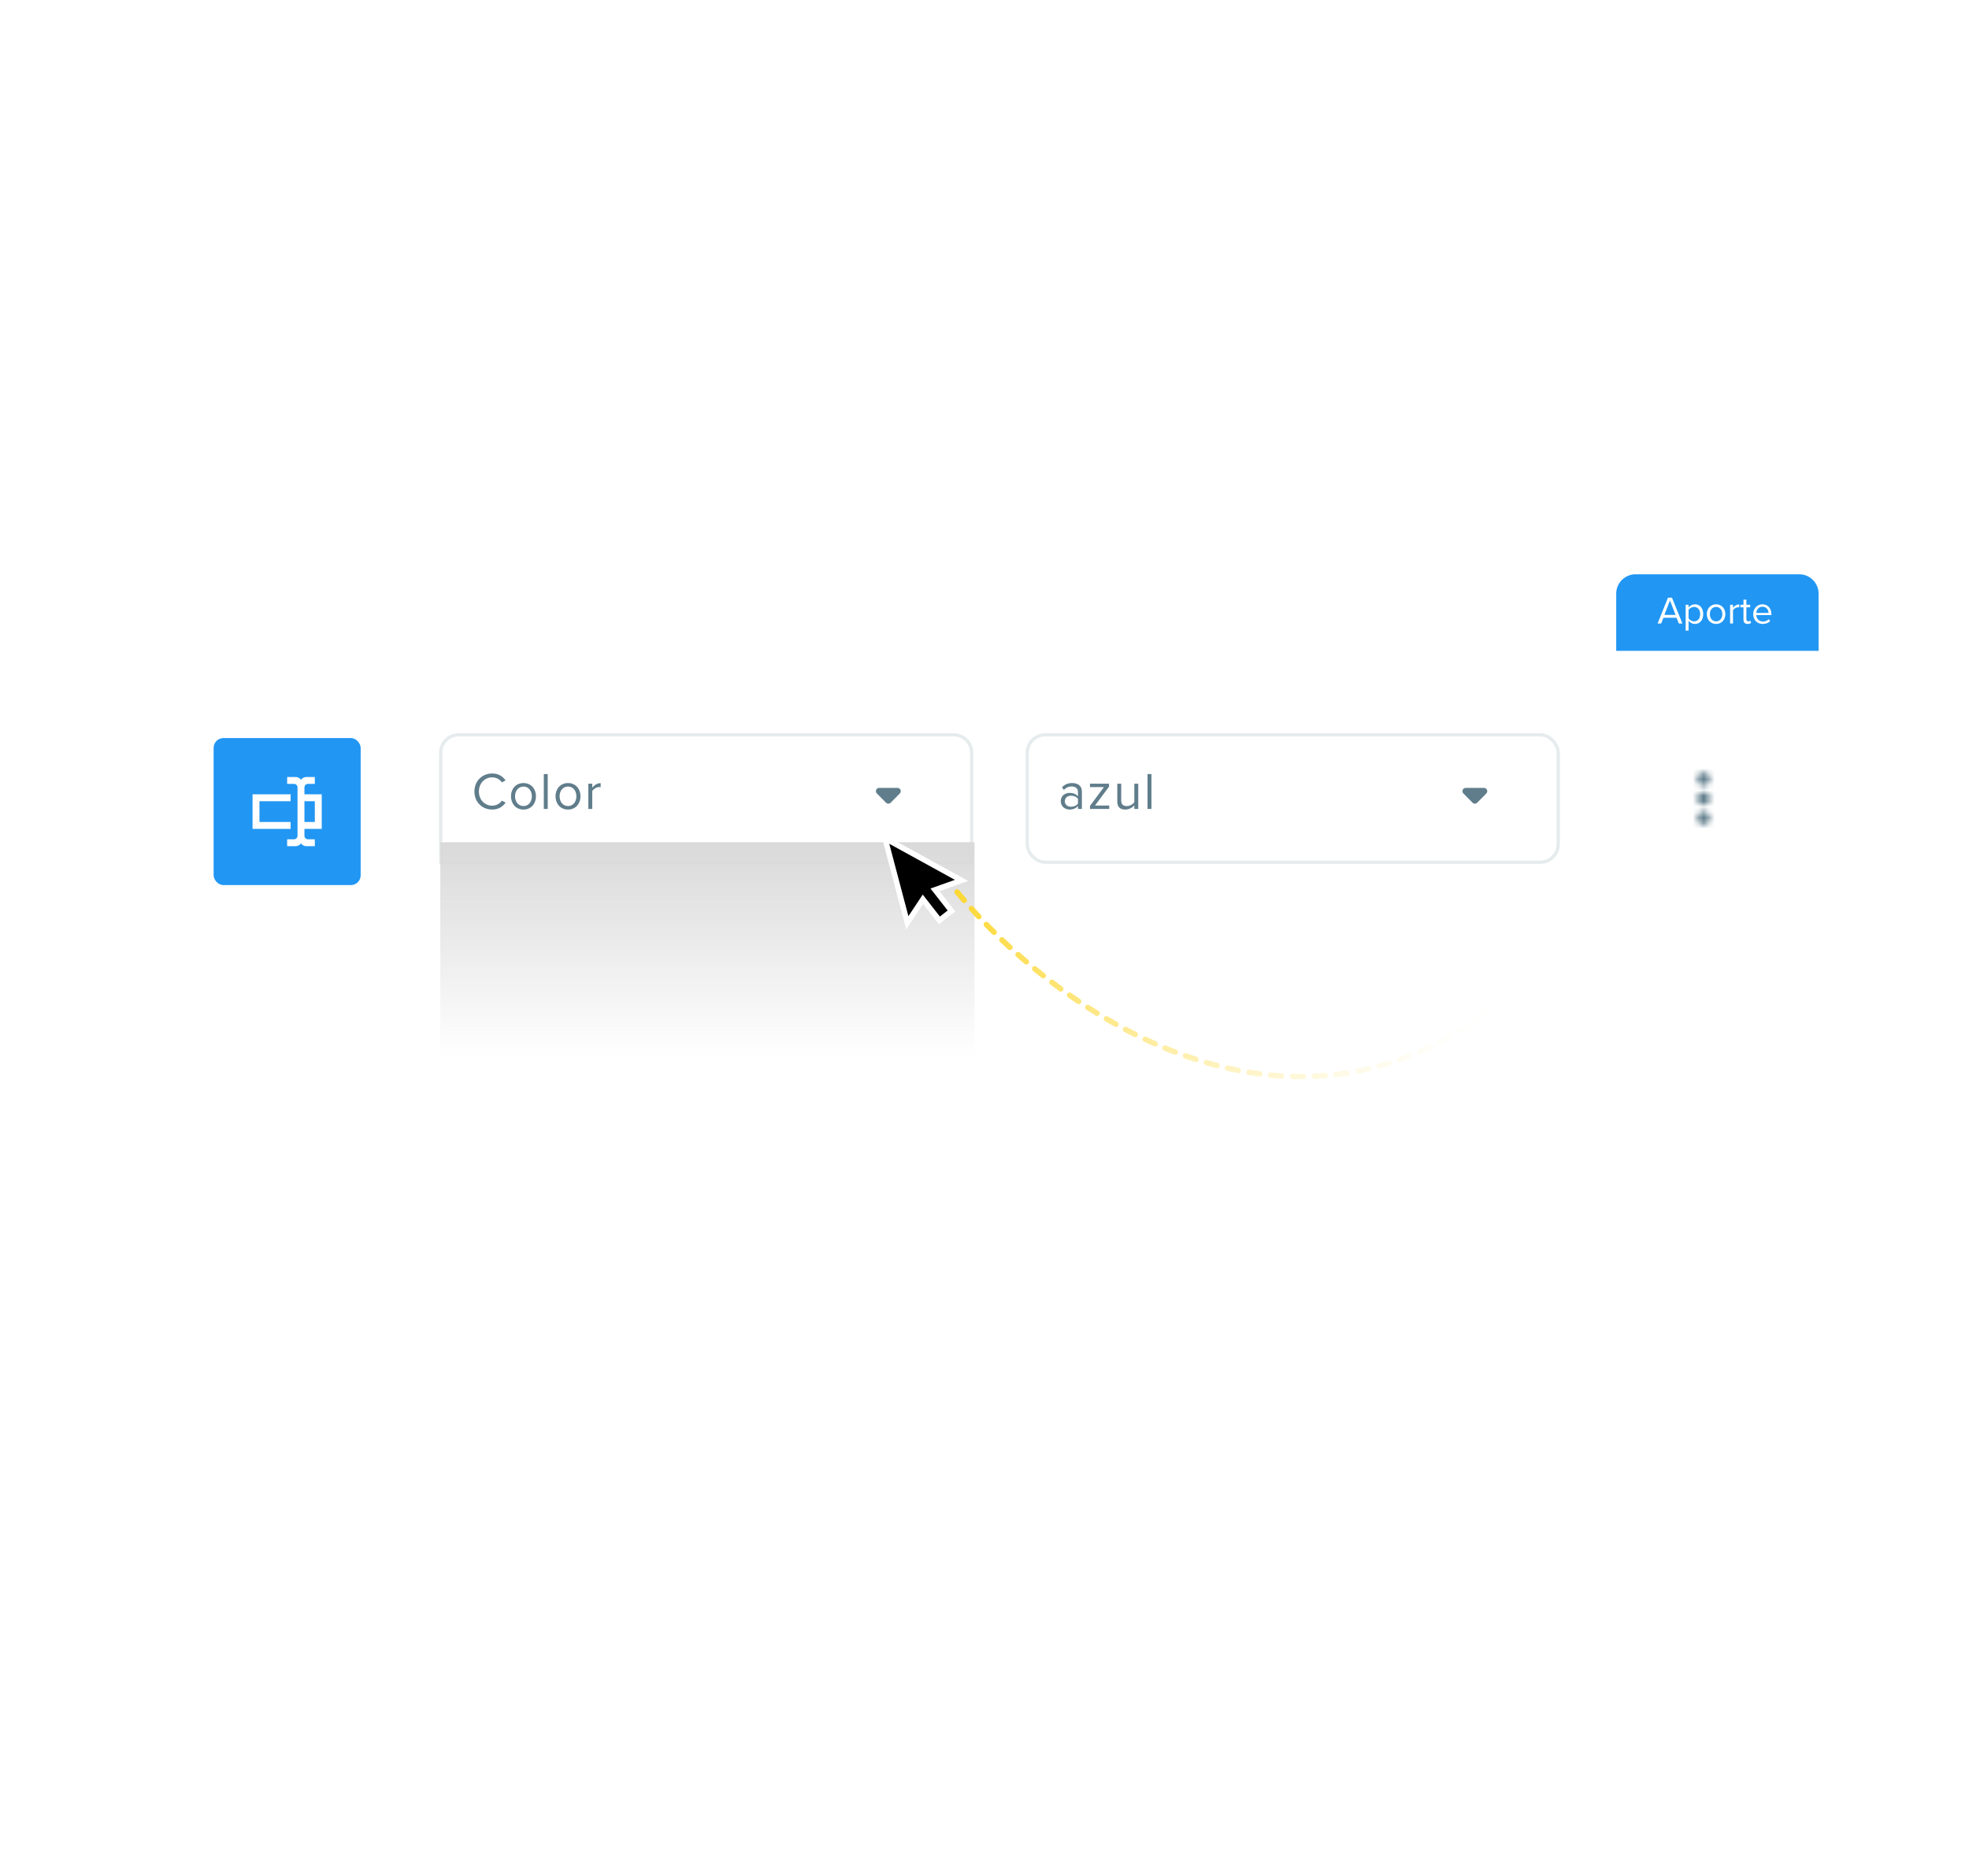 <svg width="360" height="343" viewBox="0 0 360 343" fill="none" xmlns="http://www.w3.org/2000/svg">
<g clip-path="url(#clip0_236_89882)">
<g filter="url(#filter0_d_236_89882)">
<path d="M29.5 122.584C29.5 120.605 31.105 119 33.084 119H332.5V161.416C332.5 163.395 330.895 165 328.916 165H33.084C31.105 165 29.5 163.395 29.5 161.416V122.584Z" fill="white"/>
<g filter="url(#filter1_d_236_89882)">
<g clip-path="url(#clip1_236_89882)">
<rect x="39.059" y="128.559" width="26.883" height="26.883" rx="1.792" fill="#2196F3"/>
<path d="M55.663 138.839H58.826V145.164H55.663V146.429C55.663 146.597 55.73 146.758 55.848 146.876C55.967 146.995 56.128 147.062 56.295 147.062H57.561V148.327H55.979C55.631 148.327 55.03 148.042 55.03 147.694C55.03 148.042 54.429 148.327 54.082 148.327H52.5V147.062H53.765C53.933 147.062 54.094 146.995 54.213 146.876C54.331 146.758 54.398 146.597 54.398 146.429V137.573C54.398 137.406 54.331 137.245 54.213 137.126C54.094 137.008 53.933 136.941 53.765 136.941H52.5V135.676H54.082C54.429 135.676 55.03 135.96 55.03 136.308C55.03 135.96 55.631 135.676 55.979 135.676H57.561V136.941H56.295C56.128 136.941 55.967 137.008 55.848 137.126C55.73 137.245 55.663 137.406 55.663 137.573V138.839ZM46.175 138.839H53.133V140.104H47.44V143.899H53.133V145.164H46.175V138.839ZM57.561 143.899V140.104H55.663V143.899H57.561Z" fill="white"/>
</g>
</g>
<path d="M80.279 133.637C80.279 131.658 81.884 130.053 83.864 130.053H174.37C176.35 130.053 177.955 131.658 177.955 133.637V153.949H80.279V133.637Z" fill="white"/>
<path d="M89.99 144.019C88.184 144.019 86.74 142.681 86.74 140.721C86.74 138.762 88.184 137.424 89.99 137.424C91.147 137.424 91.931 137.969 92.437 138.685L91.768 139.058C91.405 138.523 90.745 138.131 89.99 138.131C88.623 138.131 87.562 139.202 87.562 140.721C87.562 142.232 88.623 143.312 89.99 143.312C90.745 143.312 91.405 142.929 91.768 142.385L92.447 142.757C91.912 143.484 91.147 144.019 89.99 144.019ZM95.709 144.019C94.304 144.019 93.424 142.929 93.424 141.591C93.424 140.253 94.304 139.173 95.709 139.173C97.114 139.173 97.993 140.253 97.993 141.591C97.993 142.929 97.114 144.019 95.709 144.019ZM95.709 143.379C96.693 143.379 97.238 142.537 97.238 141.591C97.238 140.654 96.693 139.813 95.709 139.813C94.724 139.813 94.17 140.654 94.17 141.591C94.17 142.537 94.724 143.379 95.709 143.379ZM100.142 143.904H99.425V137.529H100.142V143.904ZM103.852 144.019C102.446 144.019 101.567 142.929 101.567 141.591C101.567 140.253 102.446 139.173 103.852 139.173C105.257 139.173 106.136 140.253 106.136 141.591C106.136 142.929 105.257 144.019 103.852 144.019ZM103.852 143.379C104.836 143.379 105.381 142.537 105.381 141.591C105.381 140.654 104.836 139.813 103.852 139.813C102.867 139.813 102.313 140.654 102.313 141.591C102.313 142.537 102.867 143.379 103.852 143.379ZM108.284 143.904H107.568V139.288H108.284V140.033C108.657 139.546 109.192 139.192 109.823 139.192V139.928C109.737 139.909 109.651 139.899 109.537 139.899C109.097 139.899 108.495 140.263 108.284 140.635V143.904Z" fill="#607D8B"/>
<g clip-path="url(#clip2_236_89882)">
<path d="M162.846 142.766C162.612 143.003 162.231 143.003 161.997 142.766L160.324 141.077C159.951 140.699 160.218 140.059 160.749 140.059H164.094C164.625 140.059 164.892 140.699 164.518 141.077L162.846 142.766Z" fill="#607D8B"/>
</g>
<path d="M83.864 130.351H174.37C176.185 130.351 177.656 131.823 177.656 133.637V153.65H80.578V133.637C80.578 131.822 82.049 130.351 83.864 130.351Z" stroke="#607D8B" stroke-opacity="0.16" stroke-width="0.597"/>
<rect x="187.513" y="130.053" width="97.675" height="23.896" rx="3.584" fill="white"/>
<path d="M197.807 143.904H197.09V143.379C196.708 143.799 196.182 144.019 195.561 144.019C194.777 144.019 193.945 143.493 193.945 142.49C193.945 141.457 194.777 140.97 195.561 140.97C196.191 140.97 196.717 141.171 197.09 141.601V140.769C197.09 140.148 196.593 139.794 195.924 139.794C195.369 139.794 194.92 139.995 194.509 140.435L194.175 139.938C194.672 139.421 195.264 139.173 196.019 139.173C196.994 139.173 197.807 139.613 197.807 140.731V143.904ZM197.09 142.929V142.06C196.813 141.677 196.325 141.486 195.819 141.486C195.149 141.486 194.681 141.907 194.681 142.499C194.681 143.082 195.149 143.503 195.819 143.503C196.325 143.503 196.813 143.312 197.09 142.929ZM202.804 143.904H199.287V143.35L201.829 139.918H199.287V139.288H202.766V139.832L200.204 143.283H202.804V143.904ZM208.111 143.904H207.394V143.254C207.04 143.656 206.438 144.019 205.75 144.019C204.785 144.019 204.278 143.551 204.278 142.547V139.288H204.995V142.327C204.995 143.14 205.406 143.379 206.027 143.379C206.591 143.379 207.126 143.054 207.394 142.681V139.288H208.111V143.904ZM210.522 143.904H209.805V137.529H210.522V143.904Z" fill="#607D8B"/>
<g clip-path="url(#clip3_236_89882)">
<path d="M270.079 142.766C269.846 143.003 269.464 143.003 269.23 142.766L267.558 141.077C267.185 140.699 267.452 140.059 267.982 140.059H271.327C271.858 140.059 272.125 140.699 271.752 141.077L270.079 142.766Z" fill="#607D8B"/>
</g>
<rect x="187.811" y="130.351" width="97.078" height="23.299" rx="3.286" stroke="#607D8B" stroke-opacity="0.16" stroke-width="0.597"/>
<mask id="mask0_236_89882" style="mask-type:alpha" maskUnits="userSpaceOnUse" x="299" y="130" width="25" height="24">
<path d="M311.475 144.391C311.792 144.391 312.096 144.517 312.32 144.741C312.544 144.966 312.67 145.269 312.67 145.586C312.67 145.903 312.544 146.207 312.32 146.431C312.096 146.655 311.792 146.781 311.475 146.781C311.158 146.781 310.854 146.655 310.63 146.431C310.406 146.207 310.28 145.903 310.28 145.586C310.28 145.269 310.406 144.966 310.63 144.741C310.854 144.517 311.158 144.391 311.475 144.391ZM311.475 140.807C311.792 140.807 312.096 140.933 312.32 141.157C312.544 141.381 312.67 141.685 312.67 142.002C312.67 142.319 312.544 142.623 312.32 142.847C312.096 143.071 311.792 143.197 311.475 143.197C311.158 143.197 310.854 143.071 310.63 142.847C310.406 142.623 310.28 142.319 310.28 142.002C310.28 141.685 310.406 141.381 310.63 141.157C310.854 140.933 311.158 140.807 311.475 140.807V140.807ZM311.475 137.223C311.792 137.223 312.096 137.349 312.32 137.573C312.544 137.797 312.67 138.101 312.67 138.417C312.67 138.734 312.544 139.038 312.32 139.262C312.096 139.486 311.792 139.612 311.475 139.612C311.158 139.612 310.854 139.486 310.63 139.262C310.406 139.038 310.28 138.734 310.28 138.417C310.28 138.101 310.406 137.797 310.63 137.573C310.854 137.349 311.158 137.223 311.475 137.223Z" fill="black"/>
</mask>
<g mask="url(#mask0_236_89882)">
<rect x="299.526" y="130.053" width="23.896" height="23.896" fill="#607D8B"/>
</g>
</g>
<path d="M295.5 108.546C295.5 106.588 297.088 105 299.046 105H328.954C330.912 105 332.5 106.588 332.5 108.546V119H295.5V108.546Z" fill="#2196F3"/>
<path d="M307.599 114H306.947L306.529 112.951H304.134L303.716 114H303.064L304.963 109.273H305.693L307.599 114ZM306.352 112.427L305.332 109.797L304.304 112.427H306.352ZM308.728 113.483V115.304H308.196V110.577H308.728V111.087C308.976 110.74 309.401 110.492 309.883 110.492C310.783 110.492 311.407 111.172 311.407 112.285C311.407 113.391 310.783 114.085 309.883 114.085C309.415 114.085 309.004 113.865 308.728 113.483ZM310.847 112.285C310.847 111.527 310.436 110.967 309.748 110.967C309.33 110.967 308.912 111.215 308.728 111.512V113.057C308.912 113.355 309.33 113.61 309.748 113.61C310.436 113.61 310.847 113.043 310.847 112.285ZM313.761 114.085C312.719 114.085 312.067 113.277 312.067 112.285C312.067 111.293 312.719 110.492 313.761 110.492C314.803 110.492 315.455 111.293 315.455 112.285C315.455 113.277 314.803 114.085 313.761 114.085ZM313.761 113.61C314.491 113.61 314.895 112.987 314.895 112.285C314.895 111.59 314.491 110.967 313.761 110.967C313.031 110.967 312.62 111.59 312.62 112.285C312.62 112.987 313.031 113.61 313.761 113.61ZM316.853 114H316.321V110.577H316.853V111.13C317.129 110.768 317.526 110.506 317.994 110.506V111.052C317.93 111.038 317.866 111.031 317.781 111.031C317.455 111.031 317.009 111.3 316.853 111.576V114ZM319.525 114.085C319.022 114.085 318.767 113.794 318.767 113.284V111.045H318.2V110.577H318.767V109.641H319.299V110.577H319.993V111.045H319.299V113.171C319.299 113.426 319.412 113.61 319.646 113.61C319.795 113.61 319.936 113.546 320.007 113.468L320.163 113.865C320.029 113.993 319.837 114.085 319.525 114.085ZM320.545 112.285C320.545 111.293 321.254 110.492 322.232 110.492C323.267 110.492 323.876 111.3 323.876 112.327V112.462H321.105C321.148 113.107 321.601 113.646 322.339 113.646C322.728 113.646 323.125 113.49 323.394 113.213L323.65 113.561C323.309 113.901 322.849 114.085 322.289 114.085C321.275 114.085 320.545 113.355 320.545 112.285ZM322.225 110.931C321.495 110.931 321.134 111.548 321.105 112.072H323.352C323.345 111.562 323.005 110.931 322.225 110.931Z" fill="white"/>
<rect x="80.5" y="154" width="97.68" height="39" fill="url(#paint0_linear_236_89882)"/>
<g filter="url(#filter2_d_236_89882)">
<path d="M170.946 154.698L174.757 153.344L175.806 152.971L174.831 152.435L162.831 145.837L161.808 145.275L162.106 146.403L165.605 159.643L165.889 160.719L166.505 159.791L168.741 156.421L171.451 159.889L171.758 160.283L172.152 159.975L173.569 158.868L173.963 158.56L173.656 158.166L170.946 154.698Z" fill="black" stroke="white"/>
</g>
<path d="M174.993 163.092C191.498 183.266 234.579 215.489 274.863 182.996" stroke="url(#paint1_linear_236_89882)" stroke-linecap="round" stroke-dasharray="2 2"/>
</g>
<defs>
<filter id="filter0_d_236_89882" x="21.5" y="115" width="319" height="62" filterUnits="userSpaceOnUse" color-interpolation-filters="sRGB">
<feFlood flood-opacity="0" result="BackgroundImageFix"/>
<feColorMatrix in="SourceAlpha" type="matrix" values="0 0 0 0 0 0 0 0 0 0 0 0 0 0 0 0 0 0 127 0" result="hardAlpha"/>
<feOffset dy="4"/>
<feGaussianBlur stdDeviation="4"/>
<feColorMatrix type="matrix" values="0 0 0 0 0.69 0 0 0 0 0.745 0 0 0 0 0.773 0 0 0 0.24 0"/>
<feBlend mode="multiply" in2="BackgroundImageFix" result="effect1_dropShadow_236_89882"/>
<feBlend mode="normal" in="SourceGraphic" in2="effect1_dropShadow_236_89882" result="shape"/>
</filter>
<filter id="filter1_d_236_89882" x="34.279" y="126.169" width="36.441" height="36.441" filterUnits="userSpaceOnUse" color-interpolation-filters="sRGB">
<feFlood flood-opacity="0" result="BackgroundImageFix"/>
<feColorMatrix in="SourceAlpha" type="matrix" values="0 0 0 0 0 0 0 0 0 0 0 0 0 0 0 0 0 0 127 0" result="hardAlpha"/>
<feOffset dy="2.39"/>
<feGaussianBlur stdDeviation="2.39"/>
<feColorMatrix type="matrix" values="0 0 0 0 0.329 0 0 0 0 0.431 0 0 0 0 0.478 0 0 0 0.24 0"/>
<feBlend mode="multiply" in2="BackgroundImageFix" result="effect1_dropShadow_236_89882"/>
<feBlend mode="normal" in="SourceGraphic" in2="effect1_dropShadow_236_89882" result="shape"/>
</filter>
<filter id="filter2_d_236_89882" x="145.027" y="136.275" width="47.996" height="49.648" filterUnits="userSpaceOnUse" color-interpolation-filters="sRGB">
<feFlood flood-opacity="0" result="BackgroundImageFix"/>
<feColorMatrix in="SourceAlpha" type="matrix" values="0 0 0 0 0 0 0 0 0 0 0 0 0 0 0 0 0 0 127 0" result="hardAlpha"/>
<feOffset dy="8"/>
<feGaussianBlur stdDeviation="8"/>
<feColorMatrix type="matrix" values="0 0 0 0 0.69 0 0 0 0 0.745 0 0 0 0 0.773 0 0 0 0.48 0"/>
<feBlend mode="multiply" in2="BackgroundImageFix" result="effect1_dropShadow_236_89882"/>
<feBlend mode="normal" in="SourceGraphic" in2="effect1_dropShadow_236_89882" result="shape"/>
</filter>
<linearGradient id="paint0_linear_236_89882" x1="129.34" y1="154" x2="129.34" y2="193" gradientUnits="userSpaceOnUse">
<stop stop-color="#D9D9D9"/>
<stop offset="1" stop-color="#D9D9D9" stop-opacity="0"/>
</linearGradient>
<linearGradient id="paint1_linear_236_89882" x1="196.378" y1="142.925" x2="253.324" y2="203.309" gradientUnits="userSpaceOnUse">
<stop stop-color="#FDD835"/>
<stop offset="1" stop-color="#FDD835" stop-opacity="0"/>
</linearGradient>
<clipPath id="clip0_236_89882">
<rect width="360" height="343" fill="white"/>
</clipPath>
<clipPath id="clip1_236_89882">
<rect x="39.059" y="128.559" width="26.883" height="26.883" rx="1.792" fill="white"/>
</clipPath>
<clipPath id="clip2_236_89882">
<rect width="14.338" height="14.338" fill="white" transform="translate(155.253 134.832)"/>
</clipPath>
<clipPath id="clip3_236_89882">
<rect width="14.338" height="14.338" fill="white" transform="translate(262.486 134.832)"/>
</clipPath>
</defs>
</svg>
